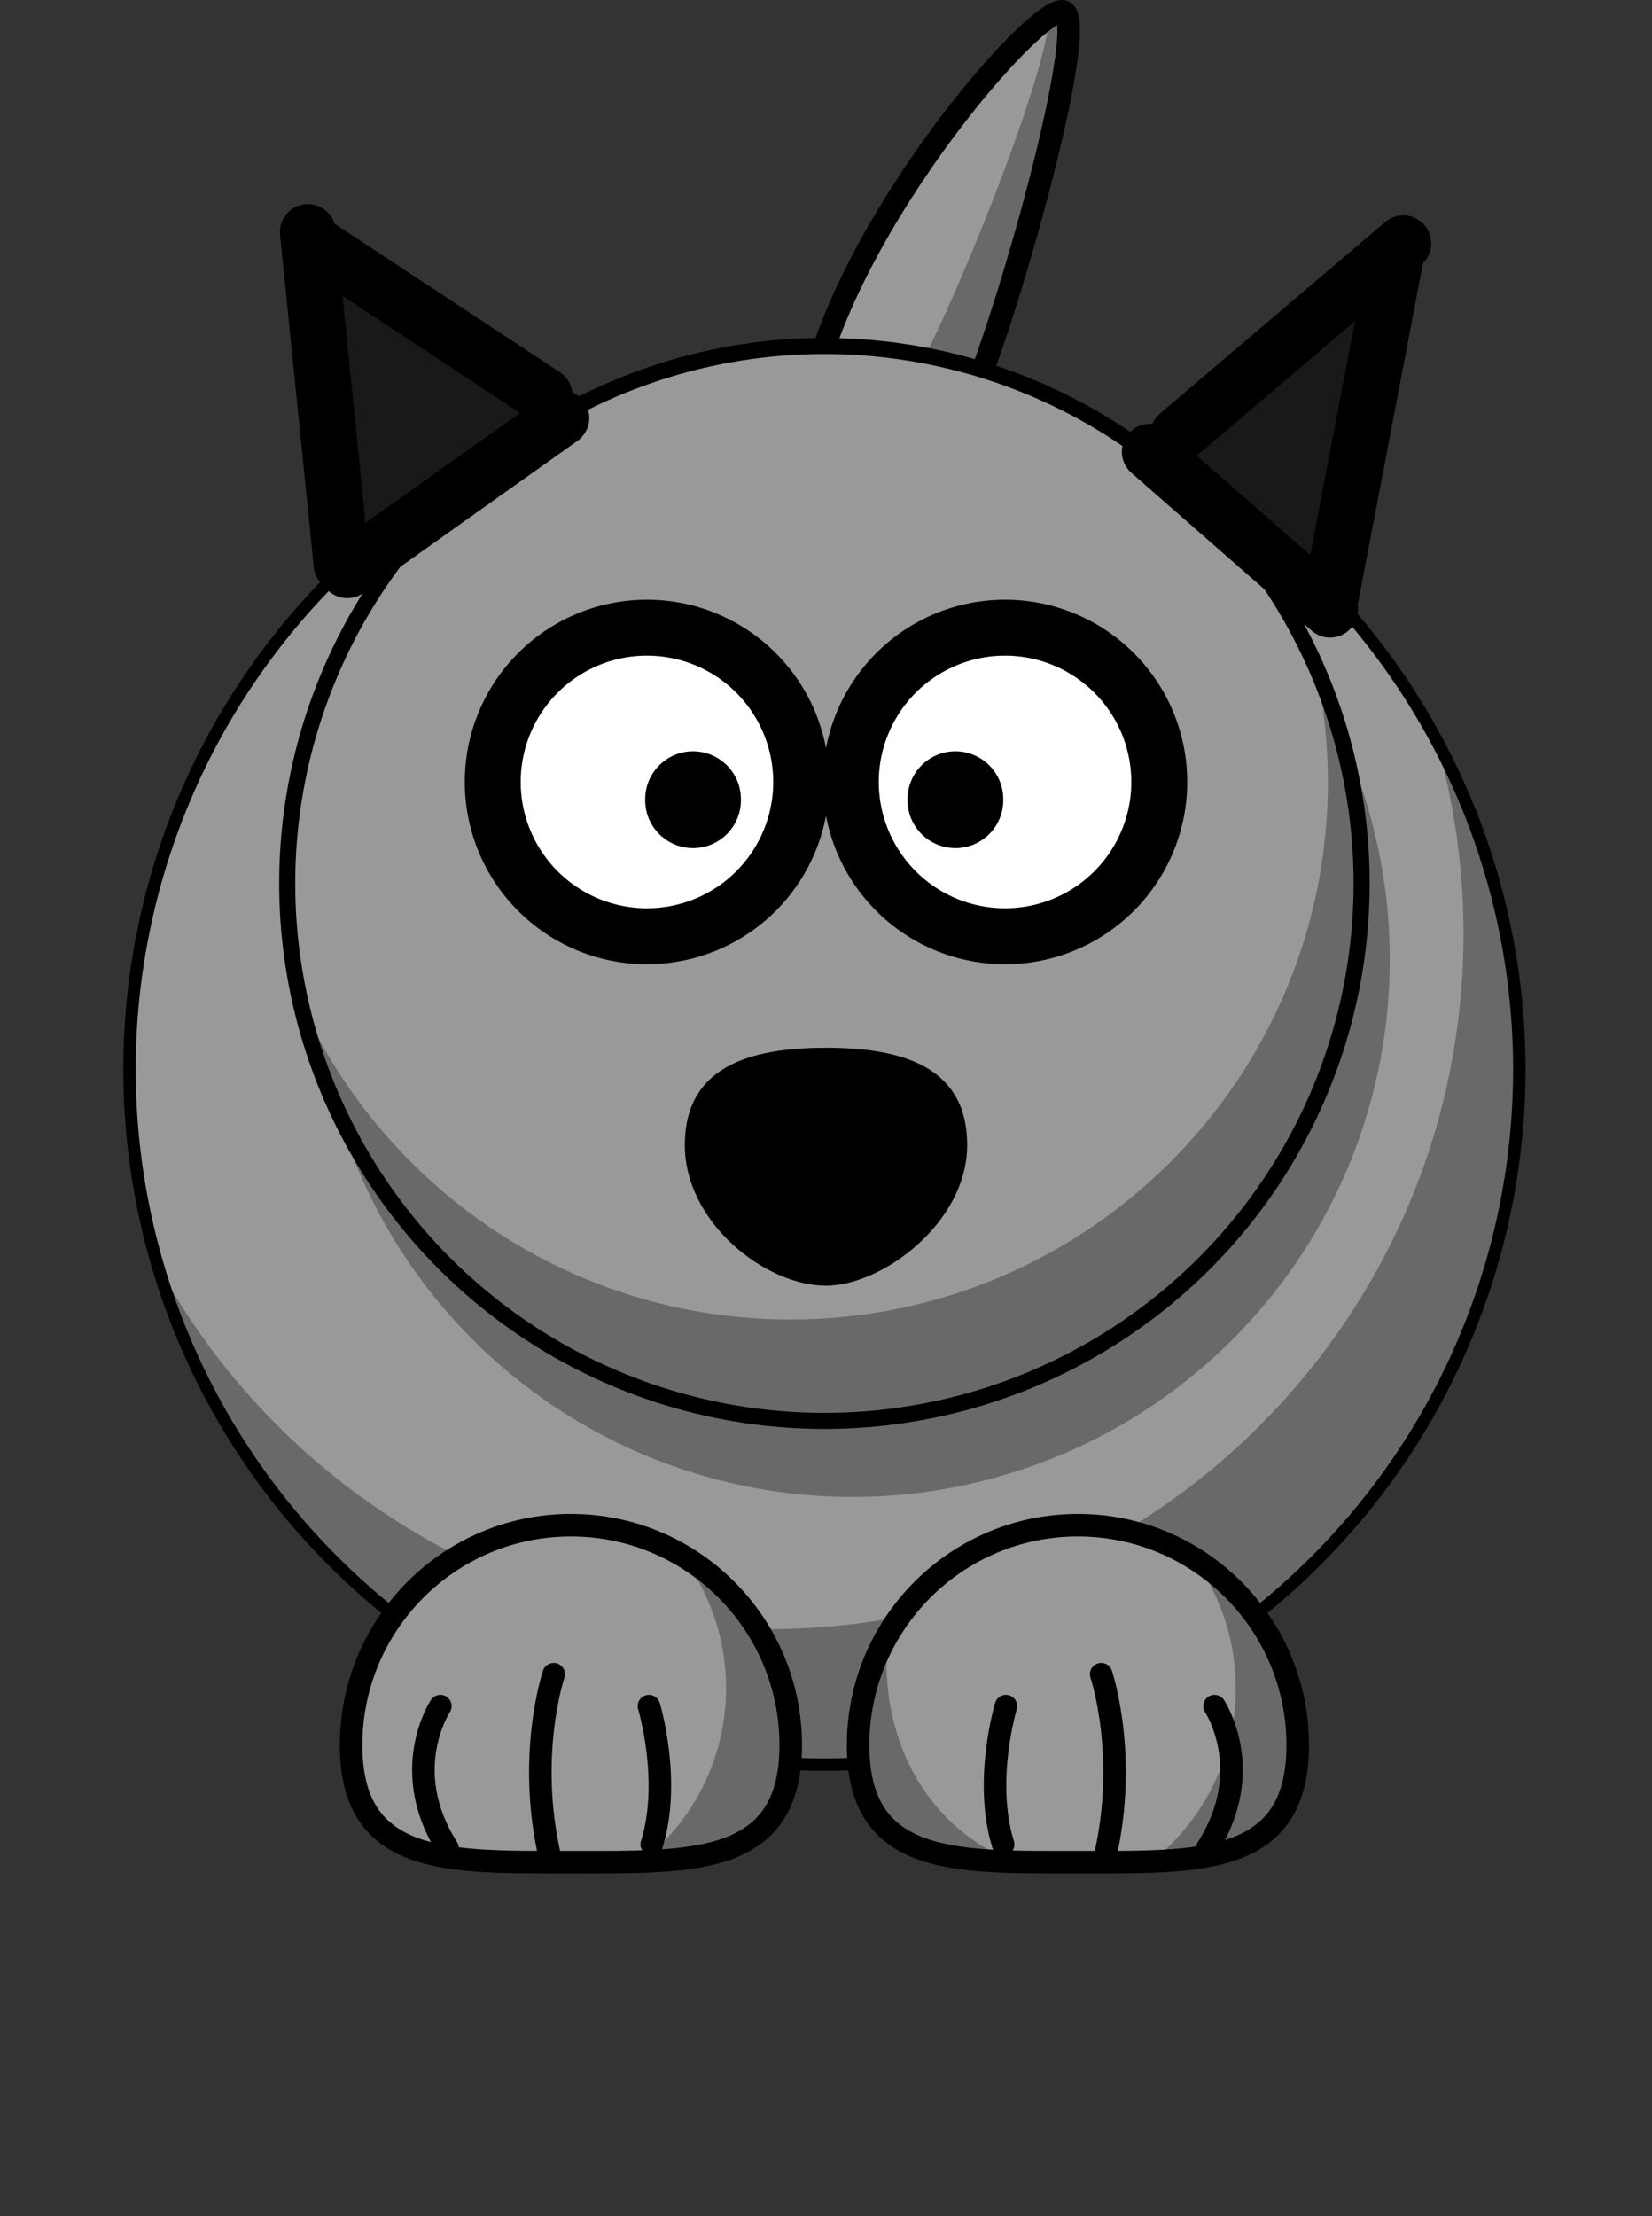 <?xml version="1.0"?><svg width="293.332" height="393.308" xmlns="http://www.w3.org/2000/svg">

 <rect width="100%" height="100%" fill="#333333" stroke="none"/>

 <g>
  <title>Layer 1</title>
  <g externalResourcesRequired="false" id="layer1">
   <path fill="#999999" fill-rule="evenodd" stroke="#000000" stroke-width="4" stroke-linejoin="round" stroke-miterlimit="4" id="path3205" d="m142.998,77.503c1.5,-30.5 39,-75 45.5,-75.5c6.5,-0.5 -14,70.5 -19.5,75.5c-5.5,5 -25.5,1.5 -26,0z"/>
   <path fill="#000000" fill-opacity="0.314" fill-rule="evenodd" stroke-width="4" stroke-linejoin="round" stroke-miterlimit="4" id="path3257" d="m188.5,2c-0.516,0.04 -1.252,0.373 -2.125,0.938c-0.954,13.17 -22.907,66.265 -28.156,70.125c-2.962,2.178 -9.248,1.941 -14.875,0.938c-0.154,1.18 -0.287,2.356 -0.344,3.5c0.5,1.5 20.5,5 26,0c5.5,-5 26,-76 19.5,-75.5z"/>
   <path fill="#999999" fill-rule="nonzero" stroke="#000000" stroke-width="2.204" stroke-linecap="round" stroke-linejoin="round" stroke-miterlimit="4" id="path2383" d="m269.77,189.797a123.386,123.386 0 1 1 -246.772,0a123.386,123.386 0 1 1 246.772,0z"/>
   <path fill="#000000" fill-opacity="0.314" fill-rule="nonzero" stroke-width="2.851" stroke-linecap="round" stroke-linejoin="round" stroke-miterlimit="4" id="path3276" d="m246.77,170.297a95.386,95.386 0 1 1 -190.772,0a95.386,95.386 0 1 1 190.772,0z"/>
   <path fill="#000000" fill-opacity="0.314" fill-rule="nonzero" stroke-width="4" stroke-linecap="round" stroke-linejoin="round" stroke-miterlimit="4" id="path3339" d="m254.952,131.173c3.202,10.975 4.906,22.589 4.906,34.594c0,68.109 -55.266,123.375 -123.375,123.375c-46.825,0 -87.598,-26.132 -108.5,-64.594c15.023,51.2 62.367,88.625 118.406,88.625c68.109,0 123.375,-55.266 123.375,-123.375c0,-21.21 -5.373,-41.186 -14.812,-58.625z"/>
   <path fill="#999999" fill-rule="nonzero" stroke="#000000" stroke-width="4" stroke-linecap="round" stroke-linejoin="round" stroke-miterlimit="4" id="path3235" d="m230.425,309.725c0,21.545 -17.486,20.774 -39.03,20.774c-21.545,0 -39.03,0.771 -39.03,-20.774c0,-21.545 17.486,-39.03 39.03,-39.03c21.545,0 39.03,17.486 39.03,39.03z"/>
   <path fill="#999999" fill-rule="nonzero" stroke="#000000" stroke-width="4" stroke-linecap="round" stroke-linejoin="round" stroke-miterlimit="4" id="path3238" d="m140.403,309.725c0,21.545 -17.486,20.774 -39.03,20.774c-11.98,0 -22.705,0.238 -29.866,-3.254c-5.718,-2.788 -9.164,-7.955 -9.164,-17.52c0,-21.545 17.486,-39.03 39.03,-39.03c21.545,0 39.03,17.486 39.03,39.03z"/>
   <g id="g3263" transform="matrix(-1 0 0 1 652.151 -2.828)">
    <path fill="none" fill-opacity="0.75" fill-rule="evenodd" stroke="#000000" stroke-width="4" stroke-linecap="round" stroke-miterlimit="4" id="path3265" d="m536.421,330.18c-3.503,-11.331 0.5,-24.551 0.5,-24.551"/>
    <path fill="none" fill-opacity="0.75" fill-rule="evenodd" stroke="#000000" stroke-width="4" stroke-linecap="round" stroke-miterlimit="4" id="path3267" d="m554.446,332.698c4.293,-18.256 -0.613,-32.735 -0.613,-32.735"/>
    <path fill="none" fill-opacity="0.75" fill-rule="evenodd" stroke="#000000" stroke-width="4" stroke-linecap="round" stroke-miterlimit="4" id="path3269" d="m572.7,330.81c8.813,-13.849 1.259,-25.181 1.259,-25.181"/>
   </g>
   <path fill="#999999" fill-rule="nonzero" stroke="#000000" stroke-width="2.851" stroke-linecap="round" stroke-linejoin="round" stroke-miterlimit="4" id="path2418" d="m241.77,156.797a95.386,95.386 0 1 1 -190.772,0a95.386,95.386 0 1 1 190.772,0z"/>
   <path fill="#000000" fill-opacity="0.314" fill-rule="nonzero" stroke-width="4" stroke-linecap="round" stroke-linejoin="round" stroke-miterlimit="4" id="path3251" d="m233.438,117.75c1.526,6.769 2.344,13.803 2.344,21.031c0,52.653 -42.753,95.406 -95.406,95.406c-38.776,0 -72.153,-23.191 -87.062,-56.438c9.555,42.587 47.605,74.438 93.062,74.438c52.653,0 95.406,-42.753 95.406,-95.406c0,-13.912 -2.983,-27.11 -8.344,-39.031z"/>
   <path fill="#ffffff" fill-rule="nonzero" stroke="#000000" stroke-width="9.931" stroke-linecap="round" stroke-linejoin="round" stroke-miterlimit="4" id="path2387" d="m142.26,138.786a27.384,27.384 0 1 1 -54.768,0a27.384,27.384 0 1 1 54.768,0z"/>
   <path fill="#ffffff" fill-rule="nonzero" stroke="#000000" stroke-width="9.931" stroke-linecap="round" stroke-linejoin="round" stroke-miterlimit="4" id="path2391" d="m205.841,138.786a27.384,27.384 0 1 1 -54.768,0a27.384,27.384 0 1 1 54.768,0z"/>
   <path fill="#000000" fill-rule="nonzero" stroke-width="32" stroke-linecap="round" stroke-linejoin="round" stroke-miterlimit="4" id="path2393" d="m131.558,141.934a8.499,8.499 0 1 1 -16.997,0a8.499,8.499 0 1 1 16.997,0z"/>
   <path fill="#000000" fill-rule="nonzero" stroke-width="32" stroke-linecap="round" stroke-linejoin="round" stroke-miterlimit="4" id="path2395" d="m178.142,141.934a8.499,8.499 0 1 1 -16.997,0a8.499,8.499 0 1 1 16.997,0z"/>
   <path fill="#000000" fill-rule="nonzero" stroke-width="4" stroke-linecap="round" stroke-linejoin="round" stroke-miterlimit="4" id="path2397" d="m171.733,203.233c0,13.776 -15.086,24.956 -25.067,24.956c-10.752,0 -25.067,-11.18 -25.067,-24.956c0,-13.776 11.23,-17.277 25.067,-17.277c13.837,0 25.067,3.501 25.067,17.277z"/>
   <path fill="#000000" fill-opacity="0.314" fill-rule="nonzero" stroke-width="4" stroke-linecap="round" stroke-linejoin="round" stroke-miterlimit="4" id="path3327" d="m211.89,276.517c4.723,6.48 7.531,14.467 7.531,23.094c0,12.466 -5.835,23.559 -14.906,30.75c15.081,-0.573 25.906,-3.694 25.906,-20.625c0,-14.032 -7.407,-26.34 -18.531,-33.219z"/>
   <g id="g2410">
    <path fill="none" fill-opacity="0.75" fill-rule="evenodd" stroke="#000000" stroke-width="4" stroke-linecap="round" stroke-miterlimit="4" id="path2412" d="m178.116,327.352c-3.503,-11.331 0.5,-24.551 0.5,-24.551"/>
    <path fill="none" fill-opacity="0.75" fill-rule="evenodd" stroke="#000000" stroke-width="4" stroke-linecap="round" stroke-miterlimit="4" id="path2414" d="m196.141,329.87c4.293,-18.256 -0.613,-32.735 -0.613,-32.735"/>
    <path fill="none" fill-opacity="0.75" fill-rule="evenodd" stroke="#000000" stroke-width="4" stroke-linecap="round" stroke-miterlimit="4" id="path2416" d="m214.395,327.981c8.813,-13.849 1.259,-25.181 1.259,-25.181"/>
   </g>
   <path fill="#000000" fill-opacity="0.314" fill-rule="nonzero" stroke-width="4" stroke-linecap="round" stroke-linejoin="round" stroke-miterlimit="4" id="path3332" d="m121.39,276.517c4.723,6.48 7.531,14.467 7.531,23.094c0,12.466 -5.835,23.559 -14.906,30.75c15.081,-0.573 25.906,-3.694 25.906,-20.625c0,-14.032 -7.407,-26.34 -18.531,-33.219z"/>
   <path fill="#000000" fill-opacity="0.314" fill-rule="nonzero" stroke-width="4" stroke-linecap="round" stroke-linejoin="round" stroke-miterlimit="4" id="path3349" d="m157.577,290.236c-3.313,5.735 -5.219,12.406 -5.219,19.5c0,17.505 11.553,20.263 27.438,20.688c-15.78,-6.578 -23.805,-22.208 -22.219,-40.188z"/>
   <g id="svg_7">
    <line id="svg_1" y2="41.192" x2="54.666" y1="100.192" x1="60.666" stroke-linecap="round" stroke-linejoin="round" stroke-width="9.931" stroke="#000000" fill="#b2b2b2"/>
    <line id="svg_2" y2="43.192" x2="55.666" y1="70.192" x1="96.666" stroke-linecap="round" stroke-linejoin="round" stroke-width="9.931" stroke="#000000" fill="#b2b2b2"/>
    <line id="svg_3" y2="74.192" x2="99.666" y1="101.192" x1="61.666" stroke-linecap="round" stroke-linejoin="round" stroke-width="9.931" stroke="#000000" fill="#b2b2b2"/>
   </g>
   <g id="svg_8">
    <line id="svg_4" y2="43.192" x2="249.166" y1="77.192" x1="209.166" stroke-linecap="round" stroke-linejoin="round" stroke-width="9.931" stroke="#000000" fill="none"/>
    <line transform="rotate(8.973 242.166 75.192)" id="svg_5" y2="106.192" x2="241.166" y1="44.192" x1="243.166" stroke-linecap="round" stroke-linejoin="round" stroke-width="9.931" stroke="#000000" fill="none"/>
    <line id="svg_6" y2="108.192" x2="236.166" y1="80.192" x1="204.166" stroke-linecap="round" stroke-linejoin="round" stroke-dasharray="null" stroke-width="9.931" stroke="#000000" fill="none"/>
   </g>
   <polyline id="svg_14" points="66.668,63.692 66.668,64.192 66.668,65.192 66.668,65.692 66.668,66.692 66.668,67.192 66.668,68.192 67.168,68.692 67.168,69.192 67.168,69.692 67.168,70.192 67.168,70.692 67.168,71.192 67.168,71.692 67.168,72.192 67.168,72.692 67.168,73.192 67.168,73.692 67.168,74.192 67.168,74.692 67.168,75.192 67.168,75.692 67.168,76.192 67.168,76.692 67.168,77.192 67.168,77.692 67.168,78.192 67.168,78.692 67.168,79.192 67.168,79.692 67.168,80.192 67.168,80.692 67.168,81.192 67.168,81.692 68.168,81.692 68.168,82.192 68.168,82.692 68.168,83.192 68.168,83.692 68.168,84.192 67.668,84.192 67.668,84.692 67.168,84.692 66.668,84.692 66.668,85.692 66.168,86.192 65.668,86.192 65.668,86.692 65.668,87.192 65.168,87.192 65.668,87.692 66.168,87.692 66.168,87.192 67.168,87.192 67.668,87.192 67.668,86.192 68.168,86.192 68.168,85.692 69.168,85.692 69.668,85.692 69.668,84.692 70.168,84.692 70.168,83.692 70.668,83.692 71.168,83.192 71.668,83.192 71.668,82.692 72.668,82.692 73.168,82.692 73.168,82.192 73.668,82.192 74.168,82.192 74.668,82.192 74.668,81.692 75.168,81.692 75.668,81.692 76.168,81.192 76.668,81.192 77.168,80.692 77.668,80.692 77.668,80.192 78.168,80.192 78.668,80.192 78.668,79.192 79.168,79.192 79.668,78.692 80.168,78.692 80.668,78.192 81.168,78.192 81.168,77.692 82.168,77.692 82.668,77.692 82.668,76.692 83.168,76.692 83.668,76.192 84.168,76.192 84.168,75.692 85.168,75.692 85.668,75.692 85.668,75.192 86.668,74.692 87.168,74.692 87.668,74.192 88.168,74.192 88.168,73.692 88.668,73.692 88.668,73.192 88.168,73.192 88.168,72.192 87.668,71.692 87.168,71.192 86.668,71.192 86.168,70.692 85.668,70.692 85.168,70.692 85.168,69.692 84.668,69.692 84.168,69.692 84.168,69.192 83.168,69.192 82.668,68.692 82.168,68.692 81.168,67.692 79.668,67.192 79.168,66.692 78.168,66.192 77.668,66.192 76.668,66.192 76.168,65.692 74.668,65.192 73.668,64.692 72.168,64.192 70.168,62.692 67.168,61.192 65.168,59.692 63.668,59.192 63.168,59.192 63.168,58.692 62.668,58.692 62.668,58.192 62.168,58.192 62.168,57.192 61.668,56.692 61.168,56.692 61.168,56.192 61.668,56.192 61.668,55.692 61.668,55.192 62.168,54.692 62.668,54.692 62.668,54.192 63.168,54.192 63.668,54.192 64.168,54.192 64.668,54.192 65.168,54.192 66.168,55.192 67.168,56.192 67.668,57.192 68.168,58.192 69.168,59.192 70.168,61.692 71.168,64.192 71.668,65.692 71.668,66.692 71.668,67.192 72.168,67.692 72.668,68.692 72.668,69.192 72.668,69.692 73.168,69.692 73.168,70.192 73.668,70.692 73.668,71.192 74.668,71.192 75.168,71.192 75.668,71.192 76.168,71.192 76.668,71.192 77.168,71.692 77.168,72.192 77.668,72.192 77.668,72.692 77.668,73.192 77.668,73.692 77.668,74.192 77.168,74.192 76.668,74.692 76.168,74.692 76.168,75.192 74.168,75.192 73.668,75.692 73.168,75.692 72.668,76.192 72.168,76.192 71.668,76.692 71.168,76.692 70.668,77.192 70.168,77.192 69.668,77.692 69.168,77.692 69.168,78.192 68.668,78.192 68.168,78.692 67.668,79.192 67.168,79.692 66.668,79.692 " opacity="0.5" stroke-linecap="round" stroke-linejoin="round" stroke-dasharray="null" stroke-width="9.931" stroke="#000000" fill="none"/>
   <polyline id="svg_15" points="230.668,94.692 230.668,94.192 230.668,93.692 231.168,93.192 231.168,92.192 232.168,90.692 233.168,88.692 234.168,87.192 234.668,85.692 235.168,84.692 235.668,83.692 236.168,82.192 236.668,80.692 236.668,79.692 237.168,78.692 237.168,77.692 237.168,77.192 237.668,75.692 238.168,74.192 238.168,72.692 238.168,71.692 238.168,70.692 238.168,69.692 238.168,69.192 238.168,68.192 238.168,67.692 238.168,66.692 238.168,65.192 238.168,64.692 238.168,63.192 238.168,62.192 238.168,61.692 238.168,61.192 238.668,61.192 238.668,60.692 238.668,60.192 238.168,60.192 236.168,62.192 234.168,63.692 232.168,65.192 230.168,66.692 228.668,68.192 227.668,68.692 226.168,70.192 224.668,71.192 223.168,73.192 222.168,74.192 220.668,75.192 219.168,76.192 217.668,77.192 216.668,77.692 215.668,77.692 215.168,78.192 214.168,79.192 213.668,79.692 213.668,80.192 213.168,80.192 213.168,80.692 213.168,81.192 214.668,82.192 216.168,83.192 217.668,83.692 218.668,83.692 220.168,83.692 221.168,83.192 222.668,82.192 224.168,80.192 226.168,79.192 226.168,78.192 226.668,78.192 226.668,77.192 227.668,77.192 228.168,76.192 228.168,75.692 229.168,75.692 229.168,75.192 229.668,75.192 229.668,75.692 229.168,78.192 228.168,81.192 227.168,83.192 226.668,84.692 225.668,86.192 225.668,86.692 224.668,86.692 224.168,87.692 223.168,88.692 222.668,89.692 222.668,90.192 222.168,90.192 222.168,90.692 222.168,91.192 222.668,91.192 223.168,91.192 224.168,90.192 225.668,88.692 227.168,86.692 229.168,83.192 231.168,80.192 232.168,77.192 233.168,75.192 233.168,72.692 233.668,70.692 233.668,69.192 233.668,68.192 233.668,66.692 233.668,65.692 233.668,65.192 233.668,64.192 233.668,63.192 233.668,62.692 233.668,62.192 234.168,62.192 234.668,62.192 235.168,62.192 235.168,61.692 236.168,61.692 236.168,61.192 236.668,61.192 237.168,60.692 237.168,60.192 237.668,60.192 238.168,59.192 238.168,58.192 239.168,57.192 " opacity="0.5" stroke-linecap="round" stroke-linejoin="round" stroke-dasharray="null" stroke-width="9.931" stroke="#000000" fill="none"/>
  </g>
 </g>
</svg>
